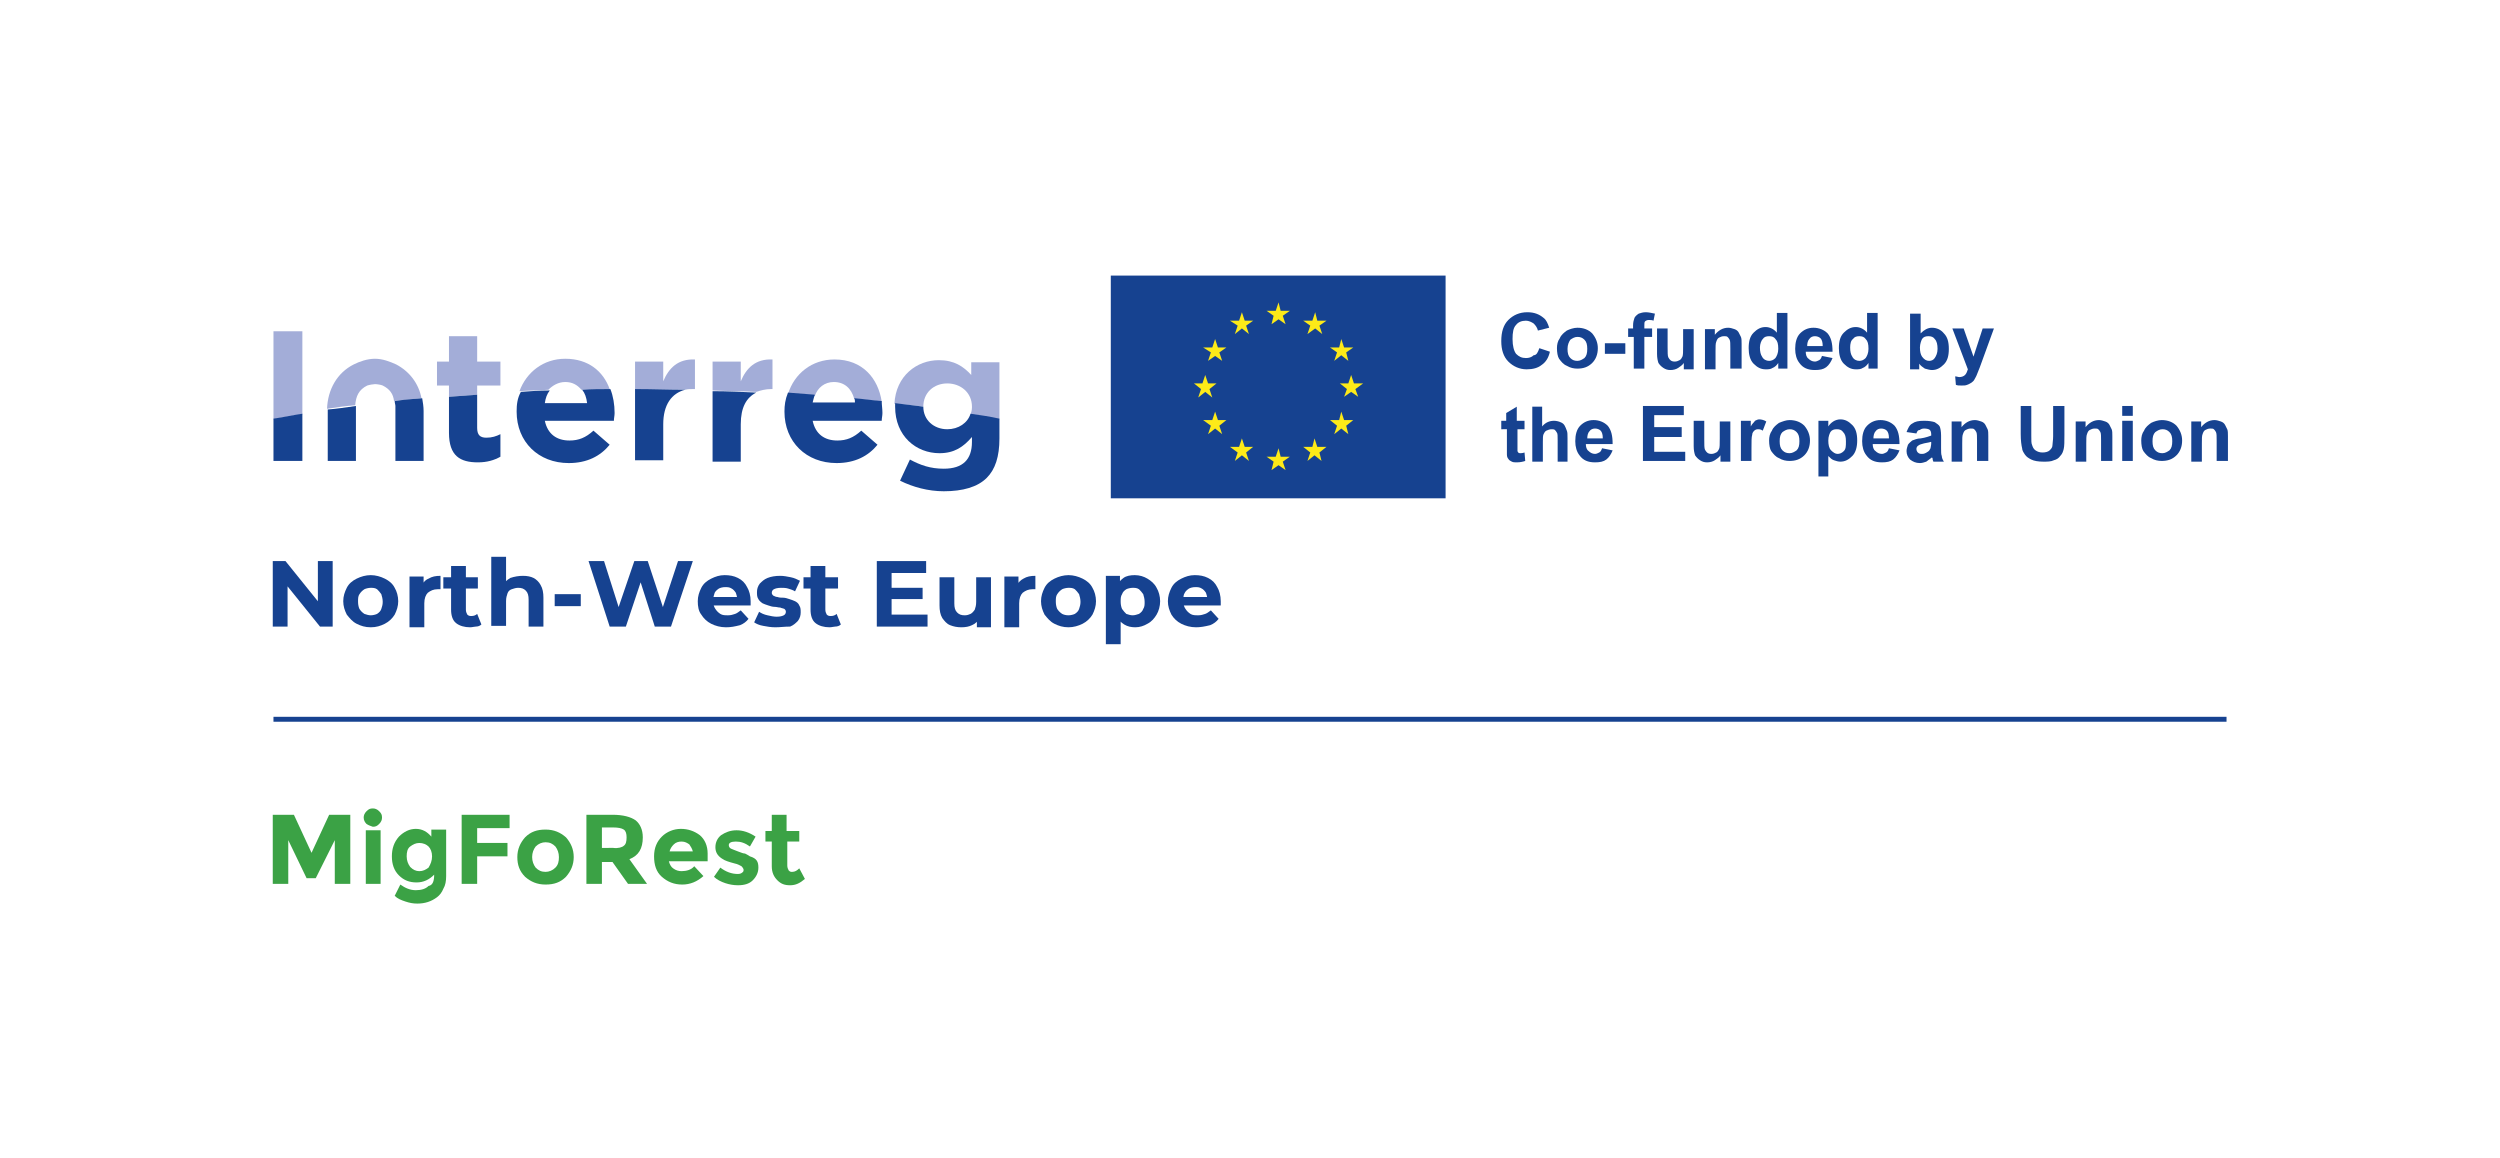 <?xml version="1.0" encoding="UTF-8"?>
<!-- Generator: Adobe Illustrator 24.0.0, SVG Export Plug-In . SVG Version: 6.00 Build 0)  -->
<svg version="1.1" id="Climate_and_environment" xmlns="http://www.w3.org/2000/svg" xmlns:xlink="http://www.w3.org/1999/xlink" x="0px" y="0px" viewBox="0 0 354.7 164.3" style="enable-background:new 0 0 354.7 164.3;" xml:space="preserve">
<style type="text/css">
	.st0{fill:#164290;}
	.st1{fill:#A3ADD8;}
	.st2{fill:#FDEA18;}
	.st3{fill:#3BA245;}
</style>
<g>
	<rect x="38.8" y="101.7" class="st0" width="277.1" height="0.7"/>
</g>
<g>
	<g>
		<path class="st1" d="M118.3,54.2c1.5,0,2.5,0.9,2.9,2.4c1.3,0.1,2.6,0.2,3.9,0.4c-0.5-3.3-2.7-6-6.7-6c-3.2,0-5.7,2-6.6,4.9    c1.3,0.1,2.6,0.2,3.8,0.3C116,55,117,54.2,118.3,54.2"/>
	</g>
	<g>
		<path class="st0" d="M111.3,58.4c0,4.3,3.1,7.3,7.4,7.3c2.6,0,4.5-1,5.8-2.6l-2.3-2c-1.1,1-2.1,1.4-3.4,1.4    c-1.8,0-3.1-0.9-3.5-2.8h9.8c0-0.4,0.1-0.7,0.1-1.1c0-0.6-0.1-1.1-0.1-1.7c-1.3-0.1-2.6-0.3-3.9-0.4c0.1,0.2,0.1,0.4,0.1,0.6h-6    c0.1-0.4,0.2-0.8,0.3-1.1c-1.3-0.1-2.6-0.2-3.8-0.3C111.4,56.7,111.3,57.5,111.3,58.4L111.3,58.4z"/>
	</g>
	<g>
		<path class="st1" d="M42.9,47h-4.1v12.5c1.3-0.3,2.7-0.5,4.1-0.7V47z"/>
	</g>
	<g>
		<path class="st1" d="M67.7,54.7H71v-3.4h-3.3v-3.6h-4v3.6H62v3.4h1.7v1.6c1.3-0.1,2.7-0.2,4-0.3V54.7z"/>
	</g>
	<g>
		<path class="st1" d="M80.2,54.2c1,0,1.7,0.4,2.3,1.1c1.3,0,2.7,0,4-0.1c-0.9-2.5-3-4.3-6.3-4.3c-3.1,0-5.5,1.9-6.5,4.6    c1.4-0.1,2.7-0.1,4.1-0.2C78.4,54.7,79.2,54.2,80.2,54.2"/>
	</g>
	<g>
		<path class="st1" d="M97.2,55.3c0.4-0.1,0.7-0.1,1.2-0.1h0.2V51c-2.4-0.1-3.7,1.2-4.5,3.1v-2.8h-4v4h0.2    C92.6,55.3,95,55.3,97.2,55.3"/>
	</g>
	<g>
		<path class="st1" d="M109.4,55.2h0.2V51c-2.4-0.1-3.7,1.2-4.5,3.1v-2.8h-4v4.1c2.1,0.1,4.1,0.1,6.2,0.2    C107.9,55.4,108.6,55.2,109.4,55.2"/>
	</g>
	<g>
		<path class="st1" d="M131,57.7L131,57.7c0-2,1.5-3.3,3.4-3.3c1.9,0,3.5,1.3,3.5,3.3v0.1c0,0.4-0.1,0.7-0.2,1    c1.4,0.2,2.8,0.5,4.1,0.7v-8.1h-4v1.8c-1.1-1.2-2.4-2.1-4.6-2.1c-3.1,0-6.1,2.2-6.3,6.2C128.3,57.4,129.7,57.5,131,57.7    C131,57.7,131,57.7,131,57.7"/>
	</g>
	<g>
		<path class="st1" d="M52.1,54.7c0.3-0.1,0.9-0.2,1.1-0.2c0.3,0,0.9,0.1,1.1,0.2c1,0.5,1.5,1.2,1.6,2.2c1.3-0.1,2.6-0.3,3.9-0.4    c-0.4-2.1-1.7-3.8-3.6-4.8c-0.9-0.4-1.9-0.8-3-0.8c-1.1,0-2.2,0.4-3,0.8c-2.4,1.2-3.7,3.6-3.8,6.3c1.3-0.2,2.6-0.4,4-0.5    C50.5,56.2,50.9,55.3,52.1,54.7"/>
	</g>
	<g>
		<path class="st0" d="M42.9,65.4v-6.7c-1.4,0.2-2.7,0.5-4.1,0.7v6H42.9z"/>
	</g>
	<g>
		<path class="st0" d="M67.8,65.6c1.3,0,2.3-0.3,3.2-0.8v-3.2c-0.6,0.3-1.2,0.5-2,0.5c-0.9,0-1.3-0.4-1.3-1.4V56    c-1.3,0.1-2.7,0.2-4,0.3v5.1C63.7,64.7,65.3,65.6,67.8,65.6"/>
	</g>
	<g>
		<path class="st0" d="M73.3,58.4c0,4.3,3.1,7.3,7.4,7.3c2.6,0,4.5-1,5.8-2.6l-2.3-2c-1.1,1-2.1,1.4-3.4,1.4c-1.8,0-3.1-0.9-3.5-2.8    h9.8c0-0.4,0.1-0.7,0.1-1.1c0-1.2-0.2-2.4-0.6-3.4c-1.3,0-2.7,0-4,0.1c0.4,0.5,0.6,1.1,0.7,1.9h-6c0.1-0.7,0.3-1.3,0.7-1.8    c-1.4,0-2.8,0.1-4.1,0.2C73.4,56.5,73.3,57.4,73.3,58.4L73.3,58.4z"/>
	</g>
	<g>
		<path class="st0" d="M94.1,65.4v-5.2c0-2.8,1.2-4.4,3.1-4.9c-2.3,0-4.6-0.1-6.9-0.1h-0.2v10.1H94.1z"/>
	</g>
	<g>
		<path class="st0" d="M105.1,65.4v-5.2c0-2.4,0.8-3.8,2.2-4.5c-2-0.1-4.1-0.2-6.2-0.2v10H105.1z"/>
	</g>
	<g>
		<path class="st0" d="M127,57.7c0,4.2,3,6.6,6.3,6.6c2.1,0,3.4-0.9,4.6-2.3v0.7c0,2.5-1.3,3.8-4,3.8c-1.9,0-3.3-0.5-4.8-1.3l-1.4,3    c1.8,0.9,4,1.5,6.2,1.5c2.7,0,4.8-0.6,6.1-1.9c1.2-1.2,1.8-3,1.8-5.6v-2.8c-1.3-0.3-2.7-0.5-4.1-0.7c-0.4,1.3-1.7,2.2-3.3,2.2    c-1.9,0-3.4-1.3-3.4-3.2c-1.3-0.2-2.6-0.3-4-0.5C127,57.3,127,57.5,127,57.7L127,57.7z"/>
	</g>
	<g>
		<path class="st0" d="M56.1,57.6V59v5.9v0.5h4v-7v-0.1c0-0.6-0.1-1.2-0.2-1.8c-1.3,0.1-2.6,0.2-3.9,0.4    C56,57.2,56.1,57.4,56.1,57.6"/>
	</g>
	<g>
		<path class="st0" d="M46.5,58.4v7h4v-0.5V59v-1.4c0,0,0,0,0,0c-1.4,0.2-2.7,0.4-4,0.5C46.5,58.2,46.5,58.3,46.5,58.4L46.5,58.4z"/>
	</g>
	<g>
		<rect x="157.6" y="39.1" class="st0" width="47.5" height="31.6"/>
	</g>
	<g>
		<polygon class="st2" points="190,49.3 190.3,48.1 190.7,49.3 192,49.3 191,50 191.3,51.2 190.3,50.4 189.3,51.2 189.7,50     188.7,49.3   "/>
	</g>
	<g>
		<polygon class="st2" points="181,44.1 181.4,42.9 181.7,44.1 183,44.1 182,44.8 182.4,46 181.4,45.3 180.4,46 180.7,44.8     179.7,44.1   "/>
	</g>
	<g>
		<polygon class="st2" points="169.4,54.4 170.6,54.4 171,53.2 171.4,54.4 172.6,54.4 171.6,55.2 172,56.4 171,55.6 170,56.4     170.4,55.2   "/>
	</g>
	<g>
		<polygon class="st2" points="173.4,61.6 172.4,60.8 171.4,61.6 171.8,60.4 170.7,59.6 172,59.6 172.4,58.4 172.8,59.6 174,59.6     173,60.4   "/>
	</g>
	<g>
		<polygon class="st2" points="173,50 173.4,51.2 172.4,50.5 171.4,51.2 171.8,50 170.7,49.3 172,49.3 172.4,48.1 172.8,49.3     174,49.3   "/>
	</g>
	<g>
		<polygon class="st2" points="175.8,45.5 176.2,44.3 176.6,45.5 177.8,45.5 176.8,46.2 177.2,47.4 176.2,46.6 175.2,47.4     175.6,46.2 174.5,45.5   "/>
	</g>
	<g>
		<polygon class="st2" points="177.2,65.4 176.2,64.6 175.2,65.4 175.6,64.2 174.5,63.4 175.8,63.4 176.2,62.2 176.6,63.4     177.8,63.4 176.8,64.2   "/>
	</g>
	<g>
		<polygon class="st2" points="182.4,66.7 181.4,66 180.4,66.7 180.7,65.5 179.7,64.8 181,64.8 181.4,63.6 181.7,64.8 183,64.8     182,65.5   "/>
	</g>
	<g>
		<polygon class="st2" points="187.5,65.4 186.5,64.6 185.5,65.4 185.9,64.2 184.9,63.4 186.2,63.4 186.5,62.2 186.9,63.4     188.2,63.4 187.2,64.2   "/>
	</g>
	<g>
		<polygon class="st2" points="187.2,46.2 187.6,47.4 186.6,46.6 185.5,47.4 185.9,46.2 184.9,45.5 186.2,45.5 186.6,44.3     186.9,45.5 188.2,45.5   "/>
	</g>
	<g>
		<polygon class="st2" points="191.3,61.6 190.3,60.8 189.3,61.6 189.7,60.4 188.7,59.6 190,59.6 190.3,58.4 190.7,59.6 192,59.6     191,60.4   "/>
	</g>
	<g>
		<polygon class="st2" points="192.7,56.3 191.7,55.6 190.7,56.3 191.1,55.2 190.1,54.4 191.3,54.4 191.7,53.2 192.1,54.4     193.4,54.4 192.3,55.2   "/>
	</g>
	<g>
		<path class="st0" d="M136.4,89c-0.6,0-1.1-0.1-1.6-0.3c-0.5-0.2-0.8-0.6-1.1-1c-0.3-0.5-0.4-1.1-0.4-1.8v-4h2.1v3.7    c0,0.6,0.1,1,0.4,1.3c0.3,0.3,0.6,0.4,1.1,0.4c0.3,0,0.6-0.1,0.8-0.2c0.2-0.1,0.4-0.3,0.6-0.6c0.1-0.3,0.2-0.6,0.2-1.1v-3.5h2.1    v7.1h-2v-2l0.4,0.6c-0.2,0.5-0.6,0.9-1.1,1.1C137.5,88.9,137,89,136.4,89"/>
	</g>
	<g>
		<path class="st0" d="M142.5,88.9v-7.1h2v2l-0.3-0.6c0.2-0.5,0.6-0.9,1-1.1c0.5-0.3,1-0.4,1.7-0.4v1.9c-0.1,0-0.2,0-0.2,0    c-0.1,0-0.1,0-0.2,0c-0.6,0-1,0.2-1.4,0.5c-0.3,0.3-0.5,0.8-0.5,1.5v3.4H142.5z"/>
	</g>
	<g>
		<path class="st0" d="M151.6,87.3c0.3,0,0.7-0.1,0.9-0.2c0.3-0.2,0.5-0.4,0.6-0.7s0.2-0.6,0.2-1c0-0.4-0.1-0.8-0.2-1.1    c-0.2-0.3-0.4-0.5-0.6-0.7c-0.3-0.2-0.6-0.2-0.9-0.2c-0.3,0-0.7,0.1-0.9,0.2c-0.3,0.2-0.5,0.4-0.7,0.7c-0.2,0.3-0.2,0.6-0.2,1.1    c0,0.4,0.1,0.8,0.2,1c0.2,0.3,0.4,0.5,0.7,0.7C150.9,87.2,151.2,87.3,151.6,87.3 M151.6,89c-0.8,0-1.4-0.2-2-0.5    c-0.6-0.3-1-0.8-1.4-1.3c-0.3-0.6-0.5-1.2-0.5-1.9c0-0.7,0.2-1.3,0.5-1.9c0.3-0.6,0.8-1,1.4-1.3c0.6-0.3,1.3-0.5,2-0.5    c0.7,0,1.4,0.2,2,0.5c0.6,0.3,1.1,0.7,1.4,1.3c0.3,0.5,0.5,1.2,0.5,1.9c0,0.7-0.2,1.3-0.5,1.9c-0.3,0.5-0.8,1-1.4,1.3    C153,88.8,152.3,89,151.6,89"/>
	</g>
	<g>
		<path class="st0" d="M160.7,87.3c0.3,0,0.6-0.1,0.9-0.2c0.3-0.2,0.5-0.4,0.6-0.7c0.2-0.3,0.2-0.6,0.2-1c0-0.4-0.1-0.8-0.2-1.1    c-0.2-0.3-0.4-0.5-0.6-0.7c-0.3-0.2-0.6-0.2-0.9-0.2c-0.3,0-0.7,0.1-0.9,0.2c-0.3,0.2-0.5,0.4-0.6,0.7c-0.2,0.3-0.2,0.6-0.2,1.1    c0,0.4,0.1,0.8,0.2,1c0.2,0.3,0.4,0.5,0.6,0.7C160.1,87.2,160.4,87.3,160.7,87.3 M161.1,89c-0.6,0-1.1-0.1-1.6-0.4    c-0.5-0.3-0.8-0.7-1.1-1.2c-0.3-0.5-0.4-1.2-0.4-2.1c0-0.8,0.1-1.5,0.4-2.1c0.2-0.5,0.6-0.9,1-1.2c0.4-0.3,1-0.4,1.6-0.4    c0.7,0,1.3,0.2,1.8,0.5c0.5,0.3,1,0.7,1.3,1.3c0.3,0.5,0.5,1.2,0.5,1.9c0,0.7-0.2,1.4-0.5,1.9c-0.3,0.5-0.7,1-1.3,1.3    C162.3,88.8,161.7,89,161.1,89 M156.9,91.4v-9.7h2v1.5l0,2.1l0.1,2.1v4H156.9z"/>
	</g>
	<g>
		<path class="st0" d="M169.7,89c-0.8,0-1.5-0.2-2.1-0.5c-0.6-0.3-1.1-0.8-1.4-1.3c-0.3-0.6-0.5-1.2-0.5-1.9c0-0.7,0.2-1.3,0.5-1.9    c0.3-0.6,0.8-1,1.4-1.3c0.6-0.3,1.2-0.5,1.9-0.5c0.7,0,1.3,0.1,1.9,0.4c0.6,0.3,1,0.7,1.3,1.3c0.3,0.5,0.5,1.2,0.5,2    c0,0.1,0,0.2,0,0.3c0,0.1,0,0.2,0,0.3h-5.8v-1.2h4.7l-0.8,0.4c0-0.4-0.1-0.7-0.2-1c-0.2-0.3-0.4-0.5-0.6-0.6    c-0.3-0.2-0.6-0.2-0.9-0.2c-0.4,0-0.7,0.1-0.9,0.2c-0.3,0.2-0.5,0.4-0.6,0.6c-0.2,0.3-0.2,0.6-0.2,1v0.3c0,0.4,0.1,0.7,0.3,1    c0.2,0.3,0.4,0.5,0.7,0.7c0.3,0.2,0.7,0.2,1.1,0.2c0.4,0,0.7-0.1,1-0.2c0.3-0.1,0.5-0.3,0.8-0.5l1.1,1.2c-0.3,0.4-0.7,0.7-1.2,0.9    C170.9,88.9,170.3,89,169.7,89"/>
	</g>
	<g>
		<path class="st0" d="M126.4,83.4h4.5V85h-4.5V83.4z M126.6,87.2h5v1.7h-7.2v-9.3h7v1.7h-4.9V87.2z"/>
	</g>
	<g>
		<path class="st0" d="M103,89c-0.8,0-1.5-0.2-2.1-0.5c-0.6-0.3-1.1-0.8-1.4-1.3C99.1,86.7,99,86,99,85.3c0-0.7,0.2-1.3,0.5-1.9    c0.3-0.6,0.8-1,1.4-1.3c0.6-0.3,1.2-0.5,1.9-0.5c0.7,0,1.3,0.1,1.9,0.4c0.6,0.3,1,0.7,1.3,1.3c0.3,0.5,0.5,1.2,0.5,2    c0,0.1,0,0.2,0,0.3c0,0.1,0,0.2,0,0.3h-5.8v-1.2h4.7l-0.8,0.4c0-0.4-0.1-0.7-0.2-1c-0.2-0.3-0.4-0.5-0.6-0.6    c-0.3-0.2-0.6-0.2-0.9-0.2c-0.4,0-0.7,0.1-0.9,0.2c-0.3,0.2-0.5,0.4-0.6,0.6c-0.1,0.3-0.2,0.6-0.2,1v0.3c0,0.4,0.1,0.7,0.3,1    c0.2,0.3,0.4,0.5,0.7,0.7c0.3,0.2,0.7,0.2,1.1,0.2c0.4,0,0.7-0.1,1-0.2c0.3-0.1,0.5-0.3,0.8-0.5l1.1,1.2c-0.3,0.4-0.7,0.7-1.2,0.9    C104.2,88.9,103.7,89,103,89"/>
	</g>
	<g>
		<path class="st0" d="M110,89c-0.6,0-1.2-0.1-1.7-0.2c-0.6-0.1-1-0.3-1.3-0.5l0.7-1.5c0.3,0.2,0.7,0.4,1.2,0.5    c0.4,0.1,0.9,0.2,1.3,0.2c0.5,0,0.8-0.1,1-0.2c0.2-0.1,0.3-0.3,0.3-0.5c0-0.2-0.1-0.3-0.2-0.4c-0.2-0.1-0.4-0.1-0.6-0.2    c-0.3,0-0.5-0.1-0.8-0.1c-0.3,0-0.6-0.1-0.9-0.2c-0.3-0.1-0.6-0.2-0.8-0.3c-0.3-0.2-0.5-0.4-0.6-0.6c-0.2-0.3-0.2-0.6-0.2-1    c0-0.4,0.1-0.8,0.4-1.2c0.3-0.3,0.6-0.6,1.1-0.8c0.5-0.2,1.1-0.3,1.8-0.3c0.5,0,1,0.1,1.5,0.2c0.5,0.1,0.9,0.3,1.3,0.5l-0.7,1.5    c-0.3-0.2-0.7-0.3-1-0.4c-0.3-0.1-0.7-0.1-1-0.1c-0.5,0-0.8,0.1-1,0.2c-0.2,0.1-0.3,0.3-0.3,0.5c0,0.2,0.1,0.3,0.2,0.4    c0.2,0.1,0.4,0.2,0.6,0.2c0.3,0.1,0.5,0.1,0.8,0.1c0.3,0,0.6,0.1,0.9,0.2c0.3,0.1,0.6,0.2,0.8,0.3s0.5,0.3,0.6,0.6    c0.2,0.3,0.2,0.6,0.2,1c0,0.4-0.1,0.8-0.4,1.2c-0.3,0.3-0.6,0.6-1.1,0.8C111.3,88.9,110.7,89,110,89"/>
	</g>
	<g>
		<path class="st0" d="M117.7,89c-0.8,0-1.5-0.2-2-0.6c-0.5-0.4-0.7-1.1-0.7-1.9v-6.2h2.1v6.2c0,0.3,0.1,0.5,0.2,0.7    c0.2,0.2,0.4,0.2,0.6,0.2c0.3,0,0.6-0.1,0.8-0.3l0.6,1.5c-0.2,0.2-0.5,0.3-0.8,0.3C118.3,88.9,118,89,117.7,89 M114,81.9h4.9v1.6    H114V81.9z"/>
	</g>
	<g>
		<polygon class="st0" points="86.5,88.9 83.5,79.6 85.7,79.6 88.3,87.8 87.2,87.8 90,79.6 91.9,79.6 94.6,87.8 93.5,87.8     96.2,79.6 98.3,79.6 95.2,88.9 92.9,88.9 90.6,81.7 91.2,81.7 88.8,88.9   "/>
	</g>
	<g>
		<rect x="78.7" y="84.3" class="st0" width="3.7" height="1.7"/>
	</g>
	<g>
		<path class="st0" d="M52.6,87.3c0.3,0,0.7-0.1,0.9-0.2c0.3-0.2,0.5-0.4,0.6-0.7s0.2-0.6,0.2-1c0-0.4-0.1-0.8-0.2-1.1    c-0.2-0.3-0.4-0.5-0.6-0.7c-0.3-0.2-0.6-0.2-0.9-0.2c-0.3,0-0.7,0.1-0.9,0.2c-0.3,0.2-0.5,0.4-0.7,0.7c-0.2,0.3-0.2,0.6-0.2,1.1    c0,0.4,0.1,0.8,0.2,1c0.2,0.3,0.4,0.5,0.7,0.7C52,87.2,52.3,87.3,52.6,87.3 M52.6,89c-0.8,0-1.4-0.2-2-0.5c-0.6-0.3-1-0.8-1.4-1.3    c-0.3-0.6-0.5-1.2-0.5-1.9c0-0.7,0.2-1.3,0.5-1.9c0.3-0.6,0.8-1,1.4-1.3c0.6-0.3,1.3-0.5,2-0.5c0.7,0,1.4,0.2,2,0.5    c0.6,0.3,1.1,0.7,1.4,1.3c0.3,0.5,0.5,1.2,0.5,1.9c0,0.7-0.2,1.3-0.5,1.9c-0.3,0.5-0.8,1-1.4,1.3C54,88.8,53.4,89,52.6,89"/>
	</g>
	<g>
		<path class="st0" d="M58.1,88.9v-7.1h2v2l-0.3-0.6c0.2-0.5,0.5-0.9,1-1.1c0.5-0.3,1-0.4,1.7-0.4v1.9c-0.1,0-0.2,0-0.2,0    c-0.1,0-0.1,0-0.2,0c-0.6,0-1,0.2-1.4,0.5c-0.3,0.3-0.5,0.8-0.5,1.5v3.4H58.1z"/>
	</g>
	<g>
		<path class="st0" d="M66.7,89c-0.8,0-1.5-0.2-2-0.6c-0.5-0.4-0.7-1.1-0.7-1.9v-6.2h2.1v6.2c0,0.3,0.1,0.5,0.2,0.7    c0.2,0.2,0.4,0.2,0.6,0.2c0.3,0,0.6-0.1,0.8-0.3l0.6,1.5c-0.2,0.2-0.5,0.3-0.8,0.3C67.3,88.9,67,89,66.7,89 M62.9,81.9h4.9v1.6    h-4.9V81.9z"/>
	</g>
	<g>
		<path class="st0" d="M74.2,81.7c0.6,0,1.1,0.1,1.5,0.3c0.4,0.2,0.8,0.6,1,1c0.3,0.5,0.4,1.1,0.4,1.8v4.1h-2.1v-3.8    c0-0.6-0.1-1-0.4-1.3c-0.3-0.3-0.6-0.4-1.1-0.4c-0.3,0-0.6,0.1-0.9,0.2c-0.3,0.1-0.5,0.3-0.6,0.6c-0.1,0.3-0.2,0.6-0.2,1.1v3.5    h-2.1v-9.8h2.1v4.7l-0.5-0.6c0.3-0.5,0.6-0.8,1.1-1.1C73,81.8,73.6,81.7,74.2,81.7"/>
	</g>
	<g>
		<polygon class="st0" points="38.7,88.9 38.7,79.6 40.5,79.6 45.9,86.3 45.1,86.3 45.1,79.6 47.2,79.6 47.2,88.9 45.4,88.9     40,82.2 40.8,82.2 40.8,88.9   "/>
	</g>
	<g>
		<path class="st0" d="M218.4,49.4l1.5,0.5c-0.2,0.9-0.6,1.5-1.2,1.9c-0.5,0.4-1.2,0.6-2.1,0.6c-1,0-1.9-0.4-2.6-1.1    c-0.7-0.7-1-1.7-1-2.9c0-1.3,0.3-2.3,1-3c0.7-0.7,1.6-1.1,2.7-1.1c1,0,1.7,0.3,2.3,0.8c0.4,0.3,0.6,0.8,0.8,1.4l-1.6,0.4    c-0.1-0.4-0.3-0.7-0.6-1c-0.3-0.2-0.7-0.4-1.1-0.4c-0.6,0-1.1,0.2-1.4,0.6c-0.4,0.4-0.5,1.1-0.5,2c0,1,0.2,1.7,0.5,2.1    c0.4,0.4,0.8,0.6,1.4,0.6c0.4,0,0.8-0.1,1.1-0.4C218,50.4,218.2,50,218.4,49.4"/>
	</g>
	<g>
		<path class="st0" d="M222.4,49.5c0,0.6,0.1,1,0.4,1.3c0.3,0.3,0.6,0.4,1,0.4c0.4,0,0.7-0.2,1-0.4c0.3-0.3,0.4-0.7,0.4-1.3    c0-0.6-0.1-1-0.4-1.3c-0.3-0.3-0.6-0.4-1-0.4c-0.4,0-0.7,0.2-1,0.4C222.6,48.5,222.4,48.9,222.4,49.5 M220.9,49.4    c0-0.5,0.1-1,0.4-1.4c0.2-0.5,0.6-0.8,1-1.1c0.4-0.2,1-0.4,1.5-0.4c0.9,0,1.6,0.3,2.1,0.8c0.5,0.6,0.8,1.3,0.8,2.1    c0,0.9-0.3,1.6-0.8,2.1c-0.6,0.6-1.3,0.8-2.1,0.8c-0.5,0-1-0.1-1.5-0.4c-0.5-0.2-0.8-0.6-1.1-1C221,50.6,220.9,50,220.9,49.4"/>
	</g>
	<g>
		<rect x="227.7" y="48.7" class="st0" width="2.9" height="1.5"/>
	</g>
	<g>
		<path class="st0" d="M216.3,59.7v1.2h-1v2.3c0,0.5,0,0.7,0,0.8c0,0.1,0.1,0.1,0.1,0.2c0.1,0.1,0.2,0.1,0.3,0.1    c0.1,0,0.3,0,0.6-0.1l0.1,1.2c-0.3,0.1-0.7,0.2-1.2,0.2c-0.3,0-0.5,0-0.7-0.1c-0.2-0.1-0.4-0.2-0.5-0.4c-0.1-0.1-0.2-0.3-0.2-0.6    c0-0.2,0-0.5,0-1.1v-2.5H213v-1.2h0.7v-1.1l1.5-0.9v2H216.3z"/>
	</g>
	<g>
		<path class="st0" d="M218.8,57.6v2.9c0.5-0.6,1.1-0.8,1.7-0.8c0.3,0,0.7,0.1,0.9,0.2c0.3,0.1,0.5,0.3,0.6,0.5    c0.1,0.2,0.2,0.4,0.3,0.7c0.1,0.2,0.1,0.6,0.1,1.1v3.3H221v-3c0-0.6,0-1-0.1-1.1c-0.1-0.2-0.2-0.3-0.3-0.4    c-0.1-0.1-0.3-0.1-0.5-0.1c-0.2,0-0.5,0.1-0.7,0.2c-0.2,0.1-0.3,0.3-0.4,0.5c-0.1,0.2-0.1,0.6-0.1,1.1v2.8h-1.5v-7.8H218.8z"/>
	</g>
	<g>
		<path class="st0" d="M227.4,62.1c0-0.4-0.1-0.8-0.3-1c-0.2-0.2-0.5-0.3-0.8-0.3c-0.3,0-0.6,0.1-0.8,0.4c-0.2,0.2-0.3,0.6-0.3,1    H227.4z M227.3,63.6l1.5,0.3c-0.2,0.5-0.5,1-0.9,1.3c-0.4,0.3-0.9,0.4-1.6,0.4c-1,0-1.7-0.3-2.2-1c-0.4-0.5-0.6-1.2-0.6-2    c0-0.9,0.2-1.7,0.7-2.2c0.5-0.5,1.1-0.8,1.9-0.8c0.8,0,1.5,0.3,2,0.8c0.5,0.6,0.7,1.4,0.7,2.6h-3.8c0,0.4,0.1,0.8,0.4,1    c0.2,0.2,0.5,0.4,0.9,0.4c0.2,0,0.4-0.1,0.6-0.2C227.1,64.1,227.2,63.9,227.3,63.6"/>
	</g>
	<g>
		<polygon class="st0" points="233.1,65.4 233.1,57.6 238.9,57.6 238.9,58.9 234.7,58.9 234.7,60.6 238.6,60.6 238.6,62 234.7,62     234.7,64.1 239.1,64.1 239.1,65.4   "/>
	</g>
	<g>
		<path class="st0" d="M244.1,65.4v-0.8c-0.2,0.3-0.5,0.5-0.8,0.7c-0.3,0.2-0.7,0.3-1.1,0.3c-0.4,0-0.7-0.1-1-0.3    c-0.3-0.2-0.5-0.4-0.7-0.7c-0.1-0.3-0.2-0.7-0.2-1.3v-3.6h1.5v2.6c0,0.8,0,1.3,0.1,1.5c0.1,0.2,0.2,0.3,0.3,0.4    c0.1,0.1,0.3,0.2,0.6,0.2c0.3,0,0.5-0.1,0.7-0.2c0.2-0.1,0.3-0.3,0.4-0.5c0.1-0.2,0.1-0.7,0.1-1.5v-2.4h1.5v5.7H244.1z"/>
	</g>
	<g>
		<path class="st0" d="M248.5,65.4H247v-5.7h1.4v0.8c0.2-0.4,0.5-0.6,0.6-0.8c0.2-0.1,0.4-0.2,0.6-0.2c0.3,0,0.7,0.1,1,0.3l-0.5,1.3    c-0.3-0.2-0.5-0.2-0.7-0.2c-0.2,0-0.4,0.1-0.5,0.2c-0.1,0.1-0.3,0.3-0.3,0.6c-0.1,0.3-0.1,0.9-0.1,1.9V65.4z"/>
	</g>
	<g>
		<path class="st0" d="M252.5,62.6c0,0.6,0.1,1,0.4,1.3c0.3,0.3,0.6,0.4,1,0.4c0.4,0,0.7-0.2,1-0.4c0.3-0.3,0.4-0.7,0.4-1.3    c0-0.6-0.1-1-0.4-1.3c-0.3-0.3-0.6-0.4-1-0.4c-0.4,0-0.7,0.2-1,0.4C252.6,61.6,252.5,62,252.5,62.6 M251,62.5c0-0.5,0.1-1,0.4-1.4    c0.2-0.5,0.6-0.8,1-1.1c0.5-0.2,1-0.4,1.5-0.4c0.9,0,1.6,0.3,2.1,0.8c0.5,0.6,0.8,1.3,0.8,2.1c0,0.9-0.3,1.6-0.8,2.1    c-0.6,0.6-1.3,0.8-2.1,0.8c-0.5,0-1-0.1-1.5-0.4c-0.5-0.2-0.8-0.6-1.1-1C251.1,63.7,251,63.1,251,62.5"/>
	</g>
	<g>
		<path class="st0" d="M259.4,62.5c0,0.6,0.1,1.1,0.4,1.4c0.3,0.3,0.6,0.5,0.9,0.5c0.3,0,0.6-0.1,0.9-0.4s0.3-0.7,0.3-1.4    c0-0.6-0.1-1-0.4-1.3c-0.2-0.3-0.5-0.4-0.9-0.4c-0.4,0-0.7,0.1-0.9,0.4C259.6,61.5,259.4,61.9,259.4,62.5 M258,59.7h1.4v0.8    c0.2-0.3,0.4-0.5,0.7-0.7c0.3-0.2,0.7-0.3,1-0.3c0.7,0,1.2,0.3,1.7,0.8c0.5,0.5,0.7,1.2,0.7,2.2c0,0.9-0.2,1.7-0.7,2.2    c-0.5,0.5-1,0.8-1.7,0.8c-0.3,0-0.6-0.1-0.9-0.2c-0.3-0.1-0.5-0.3-0.8-0.6v2.9H258V59.7z"/>
	</g>
	<g>
		<path class="st0" d="M268,62.1c0-0.4-0.1-0.8-0.3-1c-0.2-0.2-0.5-0.3-0.8-0.3c-0.3,0-0.6,0.1-0.8,0.4c-0.2,0.2-0.3,0.6-0.3,1H268z     M268,63.6l1.5,0.3c-0.2,0.5-0.5,1-0.9,1.3c-0.4,0.3-0.9,0.4-1.6,0.4c-1,0-1.7-0.3-2.2-1c-0.4-0.5-0.6-1.2-0.6-2    c0-0.9,0.2-1.7,0.7-2.2c0.5-0.5,1.1-0.8,1.9-0.8c0.8,0,1.5,0.3,2,0.8c0.5,0.6,0.7,1.4,0.7,2.6h-3.8c0,0.4,0.1,0.8,0.4,1    c0.2,0.2,0.5,0.4,0.9,0.4c0.2,0,0.4-0.1,0.6-0.2C267.8,64.1,267.9,63.9,268,63.6"/>
	</g>
	<g>
		<path class="st0" d="M273.9,62.7c-0.2,0.1-0.5,0.1-0.9,0.2c-0.4,0.1-0.7,0.2-0.8,0.3c-0.2,0.1-0.3,0.3-0.3,0.5    c0,0.2,0.1,0.4,0.2,0.5c0.2,0.2,0.4,0.2,0.6,0.2c0.3,0,0.5-0.1,0.8-0.3c0.2-0.1,0.3-0.3,0.4-0.5c0-0.1,0.1-0.4,0.1-0.7V62.7z     M271.9,61.5l-1.4-0.2c0.2-0.5,0.4-1,0.8-1.2c0.4-0.3,0.9-0.4,1.7-0.4c0.7,0,1.2,0.1,1.5,0.2c0.3,0.2,0.6,0.4,0.7,0.6    c0.1,0.2,0.2,0.7,0.2,1.3l0,1.8c0,0.5,0,0.9,0.1,1.1c0,0.2,0.1,0.5,0.3,0.8h-1.5c0-0.1-0.1-0.2-0.1-0.4c0-0.1,0-0.1-0.1-0.2    c-0.3,0.2-0.5,0.4-0.8,0.6c-0.3,0.1-0.6,0.2-0.9,0.2c-0.6,0-1-0.2-1.4-0.5c-0.3-0.3-0.5-0.7-0.5-1.2c0-0.3,0.1-0.6,0.2-0.9    c0.2-0.3,0.4-0.4,0.6-0.6c0.3-0.1,0.7-0.3,1.2-0.3c0.7-0.1,1.2-0.3,1.5-0.4v-0.2c0-0.3-0.1-0.5-0.2-0.6c-0.1-0.1-0.4-0.2-0.8-0.2    c-0.3,0-0.5,0.1-0.6,0.2C272.1,61,272,61.2,271.9,61.5"/>
	</g>
	<g>
		<path class="st0" d="M282,65.4h-1.5v-2.9c0-0.6,0-1-0.1-1.2c-0.1-0.2-0.2-0.3-0.3-0.4c-0.1-0.1-0.3-0.1-0.5-0.1    c-0.3,0-0.5,0.1-0.7,0.2c-0.2,0.1-0.3,0.3-0.4,0.6c-0.1,0.2-0.1,0.7-0.1,1.3v2.6h-1.5v-5.7h1.4v0.8c0.5-0.6,1.1-1,1.9-1    c0.3,0,0.6,0.1,0.9,0.2c0.3,0.1,0.5,0.3,0.6,0.5c0.1,0.2,0.2,0.4,0.3,0.6c0.1,0.2,0.1,0.6,0.1,1V65.4z"/>
	</g>
	<g>
		<path class="st0" d="M286.6,57.6h1.6v4.2c0,0.7,0,1.1,0.1,1.3c0.1,0.3,0.2,0.6,0.5,0.8c0.3,0.2,0.6,0.3,1,0.3c0.4,0,0.8-0.1,1-0.3    c0.2-0.2,0.4-0.4,0.4-0.7c0-0.3,0.1-0.7,0.1-1.3v-4.3h1.6v4.1c0,0.9,0,1.6-0.1,2c-0.1,0.4-0.2,0.7-0.5,1c-0.2,0.3-0.5,0.5-0.9,0.6    c-0.4,0.2-0.9,0.2-1.5,0.2c-0.7,0-1.3-0.1-1.7-0.3c-0.4-0.2-0.7-0.4-0.9-0.7c-0.2-0.3-0.4-0.6-0.4-0.9c-0.1-0.4-0.2-1.1-0.2-2    V57.6z"/>
	</g>
	<g>
		<path class="st0" d="M299.6,65.4h-1.5v-2.9c0-0.6,0-1-0.1-1.2c-0.1-0.2-0.2-0.3-0.3-0.4c-0.1-0.1-0.3-0.1-0.5-0.1    c-0.3,0-0.5,0.1-0.7,0.2c-0.2,0.1-0.3,0.3-0.4,0.6c-0.1,0.2-0.1,0.7-0.1,1.3v2.6h-1.5v-5.7h1.4v0.8c0.5-0.6,1.1-1,1.9-1    c0.3,0,0.6,0.1,0.9,0.2c0.3,0.1,0.5,0.3,0.6,0.5c0.1,0.2,0.2,0.4,0.3,0.6c0.1,0.2,0.1,0.6,0.1,1V65.4z"/>
	</g>
	<g>
		<path class="st0" d="M301.1,59.7h1.5v5.7h-1.5V59.7z M301.1,57.6h1.5V59h-1.5V57.6z"/>
	</g>
	<g>
		<path class="st0" d="M305.4,62.6c0,0.6,0.1,1,0.4,1.3c0.3,0.3,0.6,0.4,1,0.4c0.4,0,0.7-0.2,1-0.4c0.3-0.3,0.4-0.7,0.4-1.3    c0-0.6-0.1-1-0.4-1.3c-0.3-0.3-0.6-0.4-1-0.4c-0.4,0-0.7,0.2-1,0.4C305.5,61.6,305.4,62,305.4,62.6 M303.8,62.5    c0-0.5,0.1-1,0.4-1.4c0.2-0.5,0.6-0.8,1-1.1c0.4-0.2,1-0.4,1.5-0.4c0.9,0,1.6,0.3,2.1,0.8c0.5,0.6,0.8,1.3,0.8,2.1    c0,0.9-0.3,1.6-0.8,2.1c-0.6,0.6-1.3,0.8-2.1,0.8c-0.5,0-1-0.1-1.5-0.4c-0.5-0.2-0.8-0.6-1.1-1C303.9,63.7,303.8,63.1,303.8,62.5"/>
	</g>
	<g>
		<path class="st0" d="M316,65.4h-1.5v-2.9c0-0.6,0-1-0.1-1.2c-0.1-0.2-0.2-0.3-0.3-0.4c-0.1-0.1-0.3-0.1-0.5-0.1    c-0.3,0-0.5,0.1-0.7,0.2c-0.2,0.1-0.3,0.3-0.4,0.6c-0.1,0.2-0.1,0.7-0.1,1.3v2.6h-1.5v-5.7h1.4v0.8c0.5-0.6,1.1-1,1.9-1    c0.3,0,0.6,0.1,0.9,0.2c0.3,0.1,0.5,0.3,0.6,0.5c0.1,0.2,0.2,0.4,0.3,0.6c0.1,0.2,0.1,0.6,0.1,1V65.4z"/>
	</g>
	<g>
		<path class="st0" d="M230.9,46.6h0.8v-0.4c0-0.5,0.1-0.8,0.2-1.1c0.1-0.2,0.3-0.4,0.6-0.6c0.3-0.1,0.6-0.2,1-0.2    c0.4,0,0.8,0.1,1.3,0.2l-0.2,1c-0.2-0.1-0.5-0.1-0.7-0.1c-0.2,0-0.4,0.1-0.5,0.2c-0.1,0.1-0.1,0.3-0.1,0.6v0.4h1.1v1.2h-1.1v4.5    h-1.5v-4.5h-0.8V46.6z"/>
	</g>
	<g>
		<path class="st0" d="M238.9,52.3v-0.8c-0.2,0.3-0.5,0.5-0.8,0.7c-0.3,0.2-0.7,0.3-1.1,0.3c-0.4,0-0.7-0.1-1-0.3    c-0.3-0.2-0.5-0.4-0.7-0.7c-0.1-0.3-0.2-0.7-0.2-1.3v-3.6h1.5v2.6c0,0.8,0,1.3,0.1,1.5c0.1,0.2,0.2,0.3,0.3,0.4    c0.1,0.1,0.3,0.2,0.6,0.2c0.3,0,0.5-0.1,0.7-0.2c0.2-0.1,0.3-0.3,0.4-0.5c0.1-0.2,0.1-0.7,0.1-1.5v-2.4h1.5v5.7H238.9z"/>
	</g>
	<g>
		<path class="st0" d="M247,52.3h-1.5v-2.9c0-0.6,0-1-0.1-1.2c-0.1-0.2-0.2-0.3-0.3-0.4c-0.1-0.1-0.3-0.1-0.5-0.1    c-0.3,0-0.5,0.1-0.7,0.2c-0.2,0.1-0.3,0.3-0.4,0.6c-0.1,0.2-0.1,0.7-0.1,1.3v2.6h-1.5v-5.7h1.4v0.8c0.5-0.6,1.1-1,1.9-1    c0.3,0,0.6,0.1,0.9,0.2c0.3,0.1,0.5,0.3,0.6,0.5c0.1,0.2,0.2,0.4,0.3,0.6c0.1,0.2,0.1,0.6,0.1,1V52.3z"/>
	</g>
	<g>
		<path class="st0" d="M249.7,49.3c0,0.6,0.1,1,0.3,1.3c0.2,0.4,0.6,0.6,1,0.6c0.3,0,0.6-0.1,0.9-0.4c0.2-0.3,0.4-0.7,0.4-1.3    c0-0.7-0.1-1.1-0.4-1.4c-0.2-0.3-0.5-0.4-0.9-0.4c-0.4,0-0.7,0.1-0.9,0.4C249.9,48.3,249.7,48.8,249.7,49.3 M253.7,52.3h-1.4v-0.8    c-0.2,0.3-0.5,0.6-0.8,0.7c-0.3,0.2-0.6,0.2-1,0.2c-0.7,0-1.2-0.3-1.7-0.8c-0.5-0.5-0.7-1.3-0.7-2.2c0-1,0.2-1.7,0.7-2.2    c0.5-0.5,1-0.8,1.7-0.8c0.6,0,1.2,0.3,1.6,0.8v-2.8h1.5V52.3z"/>
	</g>
	<g>
		<path class="st0" d="M258.6,49c0-0.4-0.1-0.8-0.3-1c-0.2-0.2-0.5-0.3-0.8-0.3c-0.3,0-0.6,0.1-0.8,0.4c-0.2,0.2-0.3,0.6-0.3,1    H258.6z M258.5,50.5l1.5,0.3c-0.2,0.5-0.5,1-0.9,1.3c-0.4,0.3-0.9,0.4-1.6,0.4c-1,0-1.7-0.3-2.2-1c-0.4-0.5-0.6-1.2-0.6-2    c0-0.9,0.2-1.7,0.7-2.2c0.5-0.5,1.1-0.8,1.9-0.8c0.8,0,1.5,0.3,2,0.8c0.5,0.6,0.7,1.4,0.7,2.6h-3.8c0,0.4,0.1,0.8,0.4,1    c0.2,0.2,0.5,0.4,0.9,0.4c0.2,0,0.4-0.1,0.6-0.2C258.3,51,258.4,50.8,258.5,50.5"/>
	</g>
	<g>
		<path class="st0" d="M262.5,49.3c0,0.6,0.1,1,0.3,1.3c0.2,0.4,0.6,0.6,1,0.6c0.3,0,0.6-0.1,0.9-0.4c0.2-0.3,0.4-0.7,0.4-1.3    c0-0.7-0.1-1.1-0.4-1.4c-0.2-0.3-0.5-0.4-0.9-0.4c-0.4,0-0.7,0.1-0.9,0.4C262.6,48.3,262.5,48.8,262.5,49.3 M266.5,52.3h-1.4v-0.8    c-0.2,0.3-0.5,0.6-0.8,0.7c-0.3,0.2-0.6,0.2-1,0.2c-0.7,0-1.2-0.3-1.7-0.8c-0.5-0.5-0.7-1.3-0.7-2.2c0-1,0.2-1.7,0.7-2.2    c0.5-0.5,1-0.8,1.7-0.8c0.6,0,1.2,0.3,1.6,0.8v-2.8h1.5V52.3z"/>
	</g>
	<g>
		<path class="st0" d="M272.4,49.3c0,0.6,0.1,1,0.3,1.3c0.3,0.4,0.6,0.6,1,0.6c0.3,0,0.6-0.1,0.8-0.4c0.2-0.3,0.4-0.7,0.4-1.3    c0-0.6-0.1-1.1-0.4-1.4c-0.2-0.3-0.5-0.4-0.9-0.4c-0.4,0-0.7,0.1-0.9,0.4C272.6,48.3,272.4,48.8,272.4,49.3 M271,52.3v-7.8h1.5    v2.8c0.5-0.5,1-0.8,1.6-0.8c0.7,0,1.3,0.3,1.7,0.8c0.5,0.5,0.7,1.2,0.7,2.2c0,1-0.2,1.7-0.7,2.2c-0.5,0.5-1,0.8-1.7,0.8    c-0.3,0-0.6-0.1-1-0.2c-0.3-0.2-0.6-0.4-0.8-0.7v0.8H271z"/>
	</g>
	<g>
		<path class="st0" d="M277,46.6h1.6l1.4,4l1.3-4h1.6l-2,5.5l-0.4,1c-0.1,0.3-0.3,0.6-0.4,0.8c-0.1,0.2-0.3,0.3-0.4,0.4    c-0.2,0.1-0.3,0.2-0.6,0.3c-0.2,0.1-0.5,0.1-0.8,0.1c-0.3,0-0.6,0-0.8-0.1l-0.1-1.2c0.2,0,0.4,0.1,0.6,0.1c0.3,0,0.6-0.1,0.8-0.3    c0.2-0.2,0.3-0.5,0.4-0.8L277,46.6z"/>
	</g>
</g>
<g>
	<path class="st3" d="M47.5,119.2l-2.7,5.4h-1.3l-2.6-5.4v6.2h-2.2v-9.8h3l2.5,5.4l2.5-5.4h3v9.8h-2.2V119.2z"/>
	<path class="st3" d="M52,116.9c-0.2-0.2-0.4-0.5-0.4-0.9c0-0.3,0.1-0.6,0.4-0.9s0.5-0.4,0.9-0.4c0.3,0,0.6,0.1,0.9,0.4   s0.4,0.5,0.4,0.9c0,0.3-0.1,0.6-0.4,0.9s-0.5,0.4-0.9,0.4C52.6,117.2,52.3,117.1,52,116.9z M54,125.4h-2.1v-7.6H54V125.4z"/>
	<path class="st3" d="M61.6,124.1c-0.7,0.7-1.5,1.1-2.5,1.1c-1,0-1.8-0.3-2.5-1c-0.7-0.7-1-1.6-1-2.7c0-1.1,0.3-2,1-2.8   c0.7-0.7,1.5-1.1,2.4-1.1s1.6,0.4,2.2,1.1v-1h2.1v6.6c0,0.7-0.1,1.3-0.4,1.8c-0.2,0.5-0.5,0.9-0.9,1.2c-0.8,0.6-1.7,0.9-2.8,0.9   c-0.6,0-1.1-0.1-1.7-0.3c-0.6-0.2-1.1-0.4-1.5-0.8l0.8-1.6c0.7,0.5,1.4,0.8,2.2,0.8s1.4-0.2,1.8-0.6   C61.4,125.6,61.6,125,61.6,124.1z M61.3,121.5c0-0.6-0.2-1.1-0.5-1.4c-0.3-0.3-0.8-0.5-1.3-0.5s-0.9,0.2-1.3,0.5   c-0.4,0.3-0.5,0.8-0.5,1.4c0,0.6,0.2,1.1,0.5,1.5c0.4,0.4,0.8,0.6,1.3,0.6c0.5,0,0.9-0.2,1.3-0.5C61.1,122.6,61.3,122.1,61.3,121.5   z"/>
	<path class="st3" d="M72.3,115.6v1.9h-4.6v2.1h4.3v1.9h-4.3v3.9h-2.2v-9.8H72.3z"/>
	<path class="st3" d="M81.4,121.6c0,1.1-0.4,2-1.1,2.8c-0.8,0.8-1.7,1.1-2.9,1.1s-2.1-0.4-2.9-1.1c-0.8-0.8-1.1-1.7-1.1-2.8   c0-1.1,0.4-2,1.1-2.8c0.8-0.8,1.7-1.1,2.9-1.1s2.1,0.4,2.9,1.1C81,119.6,81.4,120.5,81.4,121.6z M75.5,121.6c0,0.6,0.2,1.1,0.5,1.5   c0.4,0.4,0.8,0.6,1.4,0.6c0.5,0,1-0.2,1.4-0.6c0.4-0.4,0.5-0.9,0.5-1.5s-0.2-1.1-0.5-1.5c-0.4-0.4-0.8-0.6-1.4-0.6   c-0.5,0-1,0.2-1.4,0.6C75.7,120.5,75.5,121,75.5,121.6z"/>
	<path class="st3" d="M91.2,118.8c0,1.6-0.6,2.6-1.9,3.1l2.5,3.5h-2.7l-2.2-3.1h-1.5v3.1h-2.2v-9.8h3.7c1.5,0,2.6,0.3,3.3,0.8   C90.8,116.9,91.2,117.7,91.2,118.8z M88.5,120c0.3-0.2,0.4-0.6,0.4-1.2c0-0.5-0.1-0.9-0.4-1.1c-0.3-0.2-0.8-0.3-1.5-0.3h-1.6v2.9   H87C87.7,120.4,88.3,120.2,88.5,120z"/>
	<path class="st3" d="M99.8,124.3c-0.9,0.8-1.9,1.2-3,1.2c-1.2,0-2.1-0.4-2.9-1.1c-0.8-0.7-1.1-1.7-1.1-2.9c0-1.2,0.4-2.1,1.1-2.8   s1.7-1.1,2.7-1.1c1,0,1.9,0.3,2.7,0.9c0.7,0.6,1.1,1.5,1.1,2.6v1.1h-5.5c0.1,0.4,0.3,0.8,0.6,1c0.4,0.3,0.8,0.4,1.2,0.4   c0.7,0,1.4-0.2,1.8-0.7L99.8,124.3z M97.8,119.8c-0.3-0.2-0.6-0.4-1.1-0.4c-0.4,0-0.8,0.1-1.1,0.4c-0.3,0.3-0.5,0.6-0.6,1h3.3   C98.2,120.4,98,120.1,97.8,119.8z"/>
	<path class="st3" d="M107.6,123.1c0,0.7-0.3,1.3-0.8,1.8c-0.5,0.5-1.2,0.7-2.1,0.7c-0.6,0-1.2-0.1-1.8-0.3   c-0.6-0.2-1.2-0.5-1.6-0.9l0.9-1.3c0.8,0.6,1.6,0.9,2.5,0.9c0.3,0,0.5-0.1,0.6-0.2c0.2-0.1,0.2-0.3,0.2-0.4s-0.1-0.3-0.3-0.5   c-0.2-0.1-0.5-0.3-1-0.4c-0.4-0.1-0.7-0.2-1-0.3s-0.5-0.2-0.8-0.4c-0.6-0.4-0.9-0.9-0.9-1.6c0-0.7,0.3-1.3,0.8-1.7   c0.6-0.4,1.3-0.7,2.2-0.7c0.9,0,1.8,0.3,2.7,0.9l-0.8,1.4c-0.7-0.5-1.3-0.7-2-0.7s-1,0.2-1,0.5c0,0.2,0.1,0.4,0.3,0.5   c0.2,0.1,0.5,0.2,1,0.4c0.5,0.2,0.8,0.3,1,0.3c0.2,0.1,0.4,0.2,0.7,0.4C107.4,121.8,107.6,122.3,107.6,123.1z"/>
	<path class="st3" d="M111.7,119.4v3.4c0,0.3,0.1,0.5,0.2,0.7c0.2,0.2,0.3,0.2,0.5,0.2c0.4,0,0.7-0.2,1-0.5l0.8,1.5   c-0.7,0.6-1.3,0.9-2.1,0.9s-1.3-0.2-1.8-0.7c-0.5-0.5-0.8-1.1-0.8-2v-3.5h-0.9v-1.5h0.9v-2.3h2.1v2.3h1.8v1.5H111.7z"/>
</g>
</svg>